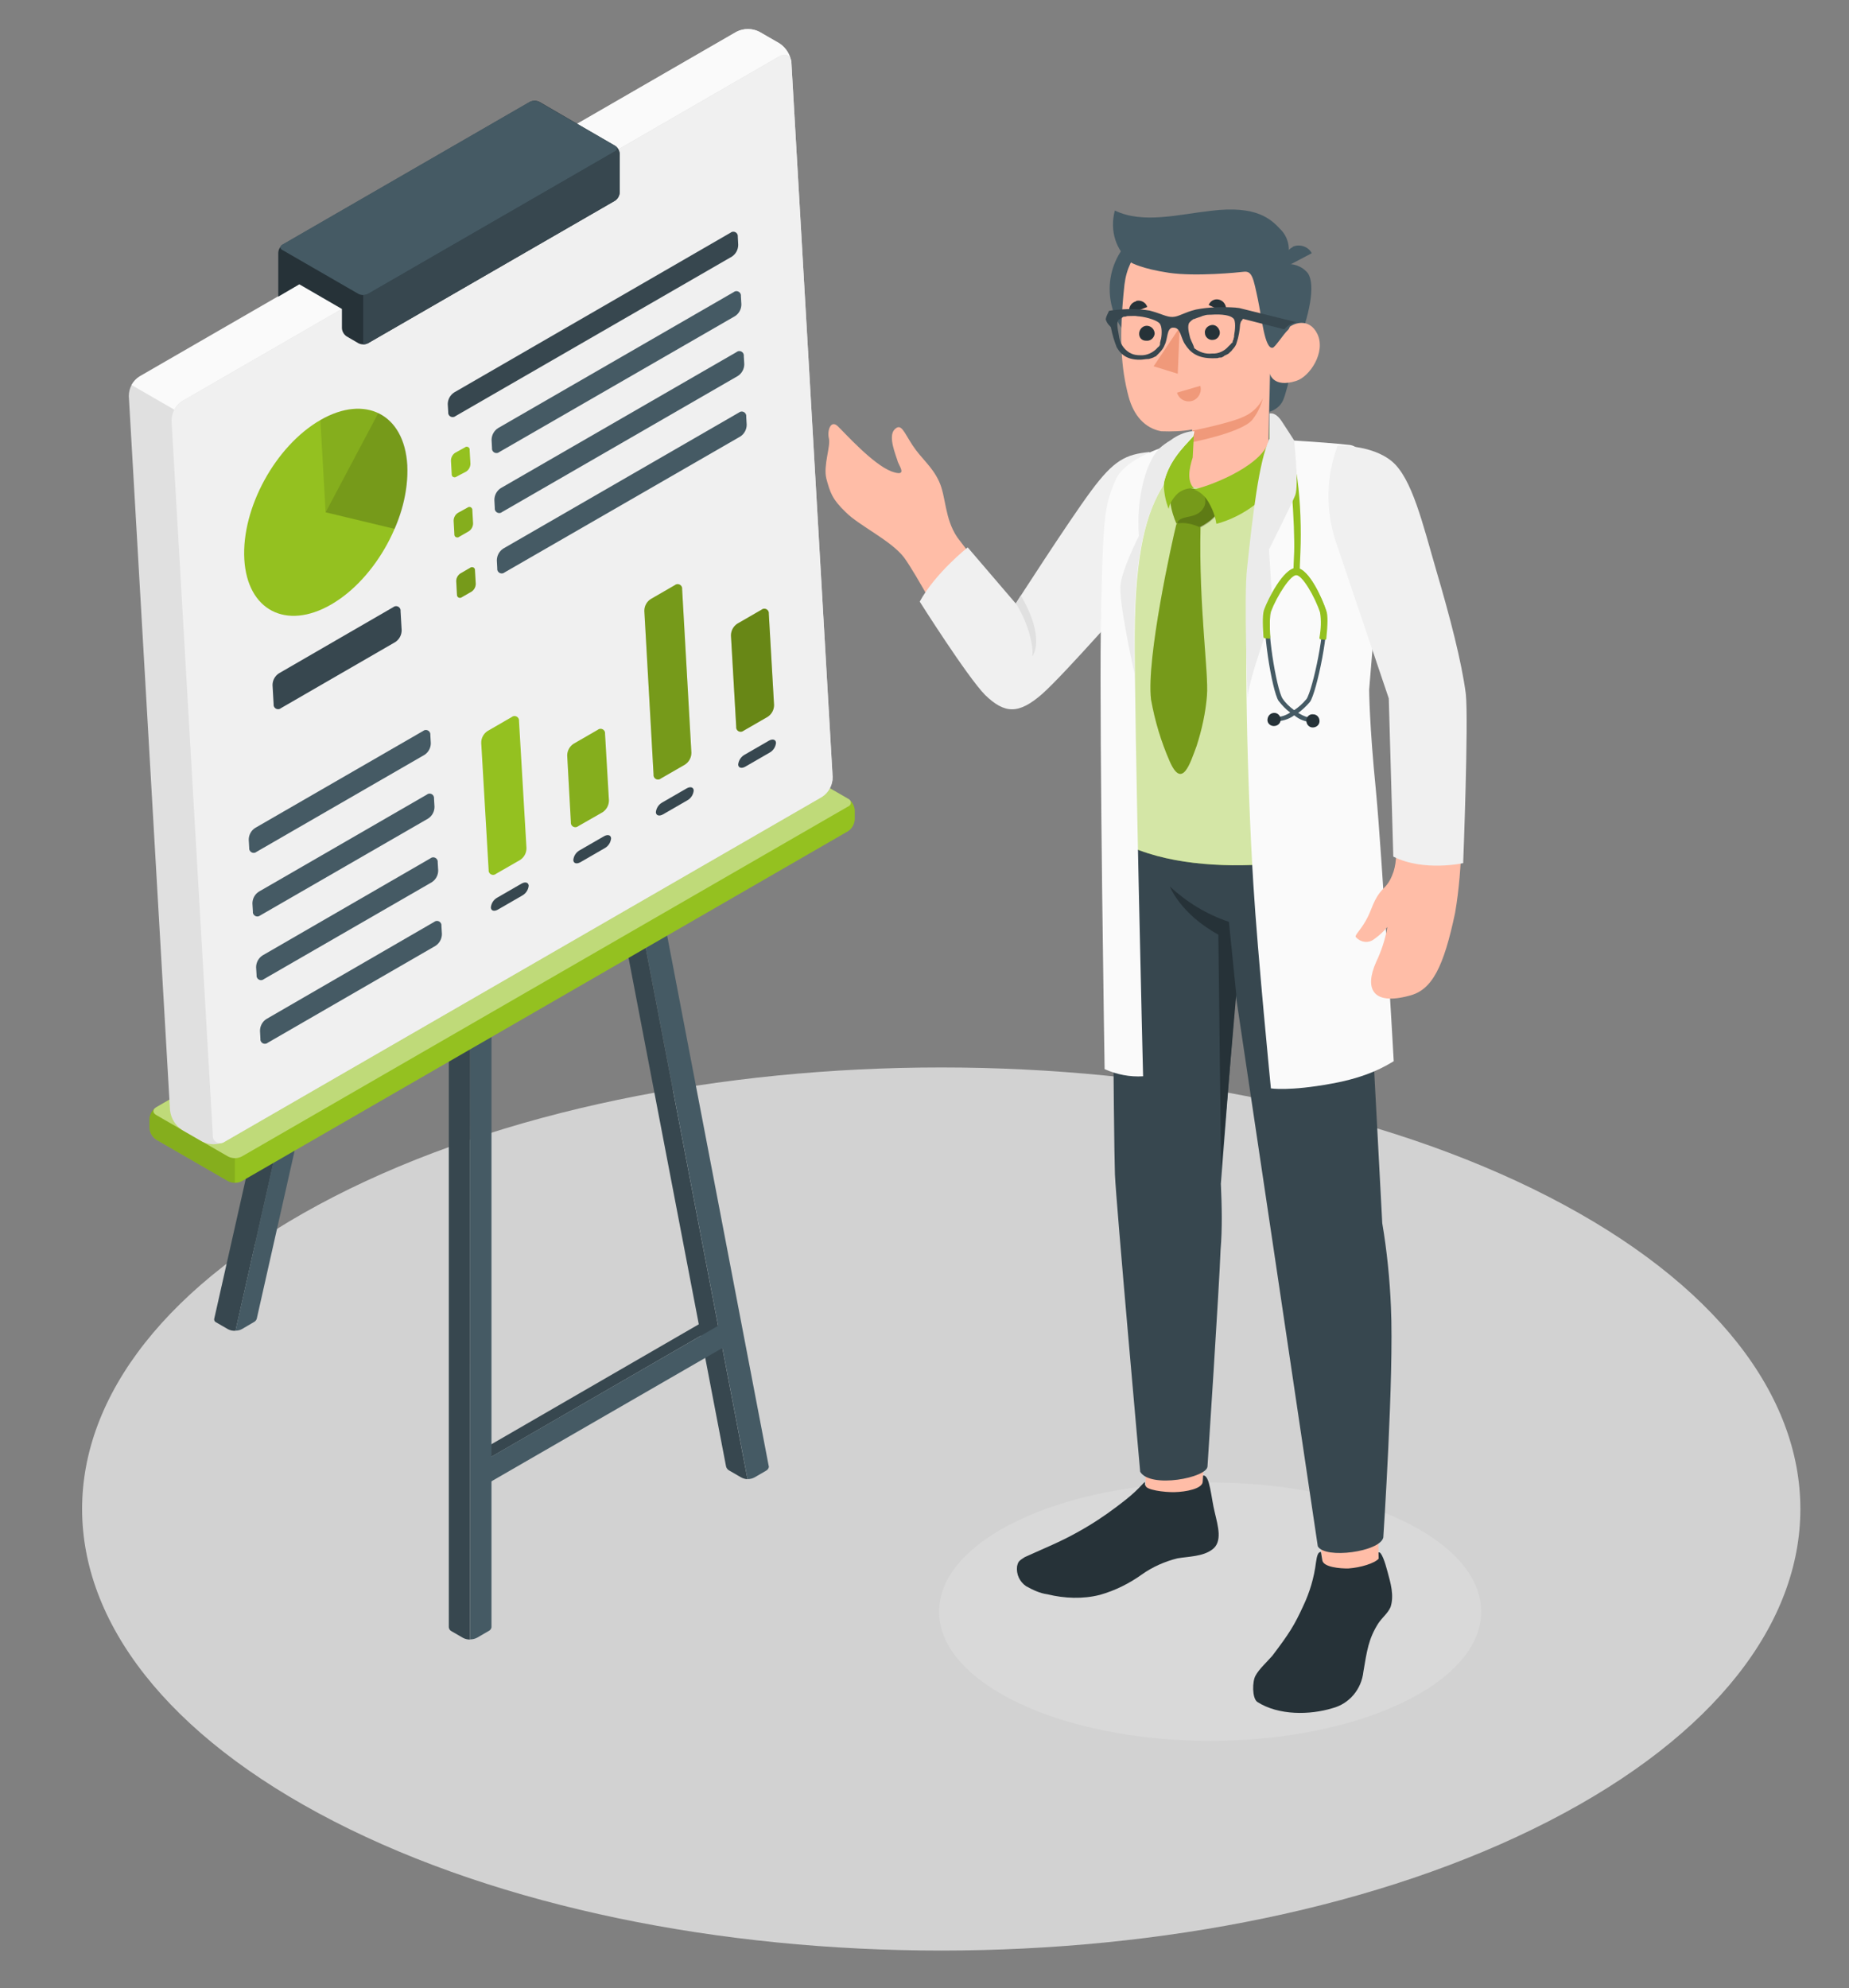 <?xml version="1.0" encoding="utf-8"?>
<!-- Generator: Adobe Illustrator 25.0.0, SVG Export Plug-In . SVG Version: 6.00 Build 0)  -->
<svg version="1.1" id="Ebene_1" xmlns="http://www.w3.org/2000/svg" xmlns:xlink="http://www.w3.org/1999/xlink" x="0px" y="0px"
	 viewBox="0 0 351.38 377.8" style="enable-background:new 0 0 351.38 377.8;" xml:space="preserve">
<rect x="0" y="0" width="351.38" height="377.8" fill="#808080" stroke="none"/>
<g id="freepik--Floor--inject-21" style="opacity:0.7;">
	<path id="freepik--floor--inject-21" style="fill:#F5F5F5;" d="M63.42,346.11c63.76,32.77,167.11,32.77,230.89,0
		s63.76-85.9,0-118.67s-167.11-32.77-230.89,0C-0.36,260.21-0.31,313.34,63.42,346.11z"/>
</g>
<g id="freepik--Shadows--inject-21" style="opacity:0.5;">
	<ellipse id="freepik--shadow--inject-21" style="fill:#E0E0E0;" cx="229.97" cy="306.28" rx="51.51" ry="24.55"/>
</g>
<g id="freepik--Board--inject-21">
	<polygon style="fill:#37474F;" points="134.01,253.37 134.01,250.97 91.36,275.64 93.39,276.84 	"/>
	<path style="fill:#37474F;" d="M80.88,90.95c0.21,0.13,0.32,0.38,0.27,0.62L45.76,248.45l-1,4.45c-0.49,0.04-0.97-0.06-1.41-0.28
		l0,0l-2.37-1.37c-0.21-0.13-0.32-0.38-0.27-0.62l36.28-161c0.07-0.31,0.37-0.5,0.68-0.43c0.06,0.01,0.11,0.03,0.16,0.06
		L80.88,90.95z"/>
	<path style="fill:#455A64;" d="M85.26,88.81L48.8,250.58c-0.06,0.25-0.23,0.47-0.45,0.61l-2.37,1.39c-0.38,0.21-0.8,0.31-1.23,0.3
		l1-4.45L81.18,91.14L85.26,88.81z"/>
	<path style="fill:#37474F;" d="M89.33,306.87v4.71c-0.45,0.01-0.9-0.09-1.31-0.3l0,0l-2.2-1.27c-0.3-0.14-0.5-0.43-0.53-0.76V168.7
		l4.07,2.35L89.33,306.87z"/>
	<path style="fill:#455A64;" d="M93.4,168.71v140.54c-0.05,0.31-0.25,0.58-0.54,0.71l-2.19,1.27c-0.41,0.22-0.87,0.33-1.33,0.32
		v-140.5L93.4,168.71z"/>
	<path style="fill:#37474F;" d="M142.06,281.11c-0.45-0.02-0.88-0.15-1.27-0.37l-2.26-1.31c-0.29-0.17-0.49-0.45-0.56-0.78
		l-24.23-126.4l4.07,2.35l23.38,122L142.06,281.11z"/>
	<path style="fill:#455A64;" d="M146.12,278.74L146.12,278.74c-0.04,0.33-0.26,0.62-0.56,0.77l-2.07,1.2l-0.1,0.06
		c-0.41,0.22-0.87,0.33-1.33,0.32l-0.87-4.55l-23.38-121.96l4.08-2.34l24.19,126.34l0,0L146.12,278.74z"/>
	<polygon style="fill:#455A64;" points="91.99,282.32 138.07,255.72 138.07,251.03 91.99,277.63 	"/>
	<path style="fill:#94C120;" d="M28.4,212.66v1.69c0.05,0.91,0.53,1.75,1.3,2.25l13.65,7.88c0.81,0.41,1.78,0.41,2.59,0
		l115.21-66.51c0.76-0.5,1.24-1.34,1.29-2.25v-1.69c-0.05-0.91-0.53-1.75-1.29-2.25l-13.65-7.88c-0.82-0.42-1.78-0.42-2.6,0
		L29.7,210.41C28.93,210.91,28.45,211.74,28.4,212.66z"/>
	<path style="opacity:0.4;fill:#FFFFFF;enable-background:new    ;" d="M29.7,211.91l13.65,7.88c0.81,0.41,1.78,0.41,2.59,0
		l115.21-66.51c0.41-0.14,0.64-0.58,0.5-1c-0.08-0.24-0.26-0.42-0.5-0.5l-13.65-7.88c-0.82-0.42-1.78-0.42-2.6,0L29.7,210.41
		C28.98,210.82,28.98,211.49,29.7,211.91z"/>
	<path style="opacity:0.1;enable-background:new    ;" d="M44.64,220.1v4.69c-0.45,0.01-0.89-0.1-1.29-0.31l-13.65-7.9
		c-0.77-0.5-1.25-1.34-1.3-2.25v-1.69c0.03-0.8,0.39-1.55,1-2.07c-0.45,0.41-0.36,1,0.26,1.32l13.65,7.88
		C43.72,219.99,44.18,220.1,44.64,220.1z"/>
	<path style="fill:#E0E0E0;" d="M38.42,216.94l-3.8-2.19c-1.29-0.84-2.13-2.21-2.31-3.74L24.48,75.28c-0.01-1.51,0.74-2.91,2-3.74
		L139.97,6.03c1.36-0.69,2.97-0.69,4.33,0l3.8,2.19c1.29,0.84,2.13,2.21,2.3,3.74l7.84,135.73c0.01,1.5-0.74,2.91-2,3.74
		L42.75,216.94C41.39,217.63,39.78,217.63,38.42,216.94z"/>
	<path style="fill:#FAFAFA;" d="M150.35,11.58c-0.23-1.1-1.17-1.49-2.26-0.87L34.62,76.23c-0.64,0.4-1.15,0.96-1.49,1.63L25,73.17
		c0.35-0.65,0.87-1.2,1.5-1.59L139.97,6.03c1.36-0.68,2.96-0.68,4.32,0l3.82,2.2C149.28,9,150.08,10.21,150.35,11.58z"/>
	<path style="fill:#F0F0F0;" d="M32.6,79.98l7.84,135.72c-0.09,0.77,0.46,1.47,1.24,1.56c0.39,0.04,0.77-0.07,1.07-0.32
		l113.47-65.51c1.26-0.83,2.01-2.24,2-3.74L150.4,11.96c0.08-0.77-0.47-1.47-1.25-1.55c-0.38-0.04-0.76,0.07-1.05,0.31L34.62,76.23
		C33.36,77.05,32.6,78.47,32.6,79.98z"/>
	<path style="fill:#263238;" d="M117.76,29.28v7.3c-0.03,0.64-0.37,1.23-0.91,1.58L69.93,65.23c-0.57,0.29-1.25,0.29-1.82,0
		l-2.23-1.3c-0.53-0.35-0.87-0.93-0.9-1.57v-3.64l-8.1-4.69l-4,2.34v-8.33c0.03-0.64,0.37-1.22,0.91-1.57l46.92-27.1
		c0.57-0.29,1.25-0.29,1.82,0l14.35,8.33C117.41,28.05,117.74,28.64,117.76,29.28z"/>
	<path style="fill:#37474F;" d="M117.76,29.28v7.3c-0.03,0.64-0.37,1.22-0.91,1.57L69.93,65.23c-0.28,0.14-0.59,0.22-0.91,0.21
		v-9.37c0.32,0,0.63-0.07,0.91-0.22l46.95-27.1c0.44-0.25,0.49-0.65,0.16-0.93C117.48,28.18,117.74,28.71,117.76,29.28z"/>
	<path style="fill:#455A64;" d="M53.68,47.52l14.43,8.33c0.57,0.29,1.25,0.29,1.82,0l46.95-27.1c0.29-0.11,0.44-0.43,0.33-0.72
		c-0.06-0.15-0.18-0.27-0.33-0.33l-14.43-8.33c-0.57-0.29-1.25-0.29-1.82,0l-46.95,27.1c-0.29,0.09-0.45,0.4-0.36,0.69
		C53.37,47.33,53.51,47.46,53.68,47.52z"/>
	<path style="fill:#94C120;" d="M46.43,106.29c0.56,9.68,7.94,13.53,16.49,8.6s15-16.78,14.46-26.47s-7.94-13.53-16.5-8.59
		S45.88,96.58,46.43,106.29z"/>
	<path style="opacity:0.1;enable-background:new    ;" d="M71.88,78.5l-10,18.86l-1-17.53C65.03,77.45,68.88,77.11,71.88,78.5z"/>
	<path style="opacity:0.2;enable-background:new    ;" d="M74.99,100.51l-13.11-3.15l10-18.86c3.15,1.47,5.27,4.92,5.56,9.93
		C77.55,92.59,76.72,96.72,74.99,100.51z"/>
	<path style="fill:#37474F;" d="M85.09,76.79l0.09,1.54c-0.05,0.47,0.29,0.89,0.76,0.93c0.22,0.02,0.45-0.04,0.62-0.18l52.52-30.31
		c0.76-0.5,1.21-1.34,1.21-2.25l-0.08-1.54c0.05-0.47-0.28-0.89-0.75-0.94c-0.23-0.03-0.46,0.04-0.64,0.19L86.31,74.58
		C85.56,75.07,85.1,75.89,85.09,76.79z"/>
	<path style="fill:#94C120;" d="M89.25,85.58l0.15,2.54c0,0.6-0.3,1.17-0.81,1.5l-1.83,0.96c-0.23,0.2-0.59,0.17-0.79-0.06
		c-0.1-0.12-0.15-0.28-0.13-0.44l-0.14-2.54c0-0.6,0.3-1.17,0.81-1.5l1.82-1c0.23-0.21,0.58-0.19,0.79,0.04
		C89.24,85.22,89.29,85.4,89.25,85.58z"/>
	<path style="fill:#455A64;" d="M139.71,60.06L94.88,85.91c-0.36,0.3-0.9,0.24-1.2-0.13c-0.14-0.18-0.21-0.4-0.18-0.62l-0.08-1.54
		c0-0.91,0.45-1.75,1.21-2.25l44.79-25.85c0.36-0.3,0.9-0.24,1.2,0.13c0.14,0.18,0.21,0.4,0.18,0.62l0.09,1.55
		C140.9,58.72,140.46,59.56,139.71,60.06z"/>
	<path style="fill:#94C120;" d="M89.76,96.92l0.14,2.54c0,0.6-0.3,1.17-0.81,1.5l-1.82,1.05c-0.23,0.2-0.59,0.17-0.79-0.06
		c-0.1-0.12-0.15-0.28-0.13-0.44l-0.14-2.54c0-0.6,0.3-1.17,0.81-1.5l1.82-1c0.24-0.2,0.59-0.17,0.79,0.07
		C89.72,96.64,89.77,96.78,89.76,96.92z"/>
	<path style="opacity:0.1;enable-background:new    ;" d="M89.76,96.92l0.14,2.54c0,0.6-0.3,1.17-0.81,1.5l-1.82,1.05
		c-0.23,0.2-0.59,0.17-0.79-0.06c-0.1-0.12-0.15-0.28-0.13-0.44l-0.14-2.54c0-0.6,0.3-1.17,0.81-1.5l1.82-1
		c0.24-0.2,0.59-0.17,0.79,0.07C89.72,96.64,89.77,96.78,89.76,96.92z"/>
	<path style="fill:#455A64;" d="M140.22,71.45L95.41,97.31c-0.36,0.3-0.9,0.24-1.2-0.13c-0.14-0.18-0.21-0.4-0.18-0.62l-0.08-1.54
		c0-0.91,0.45-1.75,1.21-2.25l44.81-25.86c0.36-0.3,0.9-0.24,1.2,0.13c0.14,0.18,0.21,0.4,0.18,0.62l0.09,1.55
		C141.44,70.11,140.98,70.96,140.22,71.45z"/>
	<path style="fill:#94C120;" d="M90.26,108.41l0.15,2.53c0,0.6-0.3,1.17-0.81,1.5l-1.84,1.06c-0.25,0.19-0.61,0.15-0.8-0.1
		c-0.09-0.11-0.13-0.26-0.12-0.4l-0.14-2.53c-0.01-0.61,0.3-1.17,0.81-1.5l1.83-1.06c0.23-0.2,0.59-0.17,0.79,0.06
		C90.23,108.09,90.28,108.25,90.26,108.41z"/>
	<path style="opacity:0.2;enable-background:new    ;" d="M90.26,108.41l0.15,2.53c0,0.6-0.3,1.17-0.81,1.5l-1.84,1.06
		c-0.25,0.19-0.61,0.15-0.8-0.1c-0.09-0.11-0.13-0.26-0.12-0.4l-0.14-2.53c-0.01-0.61,0.3-1.17,0.81-1.5l1.83-1.06
		c0.23-0.2,0.59-0.17,0.79,0.06C90.23,108.09,90.28,108.25,90.26,108.41z"/>
	<path style="fill:#455A64;" d="M140.71,82.94l-44.83,25.85c-0.36,0.3-0.9,0.24-1.2-0.13c-0.14-0.18-0.21-0.4-0.18-0.62l-0.08-1.53
		c0-0.91,0.45-1.75,1.21-2.25l44.8-25.86c0.36-0.3,0.9-0.24,1.2,0.13c0.14,0.18,0.21,0.4,0.18,0.62l0.09,1.54
		C141.91,81.59,141.46,82.44,140.71,82.94z"/>
	<path style="fill:#37474F;" d="M53.01,127.96l21.72-12.57c0.36-0.3,0.9-0.25,1.2,0.11c0.15,0.18,0.22,0.41,0.19,0.64l0.21,3.63
		c0,0.91-0.45,1.75-1.21,2.25l-21.73,12.56c-0.36,0.3-0.9,0.25-1.2-0.11c-0.15-0.18-0.22-0.41-0.19-0.64l-0.21-3.63
		C51.79,129.29,52.25,128.45,53.01,127.96z"/>
	<path style="fill:#455A64;" d="M48.48,157.35l31.92-18.43c0.36-0.3,0.9-0.24,1.2,0.13c0.14,0.18,0.21,0.4,0.18,0.62l0.09,1.54
		c0.01,0.91-0.45,1.76-1.21,2.25l-31.92,18.43c-0.36,0.3-0.9,0.24-1.2-0.13c-0.14-0.18-0.21-0.4-0.18-0.62l-0.09-1.56
		C47.27,158.68,47.72,157.84,48.48,157.35z"/>
	<path style="fill:#455A64;" d="M49.18,169.46l31.92-18.44c0.35-0.3,0.88-0.26,1.18,0.09c0.15,0.18,0.22,0.41,0.2,0.65l0.09,1.55
		c0.01,0.91-0.45,1.76-1.21,2.25l-31.92,18.42c-0.37,0.29-0.9,0.24-1.2-0.13c-0.14-0.17-0.21-0.39-0.18-0.61l-0.09-1.53
		C47.96,170.8,48.42,169.95,49.18,169.46z"/>
	<path style="fill:#455A64;" d="M49.88,181.58l31.92-18.46c0.36-0.3,0.9-0.24,1.2,0.13c0.14,0.18,0.21,0.4,0.18,0.62l0.09,1.54
		c0.01,0.91-0.45,1.76-1.21,2.25l-31.92,18.42c-0.36,0.3-0.9,0.24-1.2-0.13c-0.14-0.18-0.21-0.4-0.18-0.62l-0.09-1.51
		C48.67,182.92,49.13,182.07,49.88,181.58z"/>
	<path style="fill:#455A64;" d="M50.59,193.68l31.91-18.47c0.36-0.3,0.9-0.25,1.2,0.11c0.15,0.18,0.22,0.4,0.19,0.63l0.09,1.55
		c0,0.91-0.46,1.75-1.22,2.25l-31.88,18.42c-0.36,0.3-0.9,0.25-1.2-0.11c-0.15-0.18-0.22-0.41-0.19-0.64l-0.08-1.49
		C49.4,195.03,49.84,194.18,50.59,193.68z"/>
	<path style="fill:#94C120;" d="M92.66,138.92l4.59-2.65c0.36-0.3,0.9-0.24,1.2,0.13c0.14,0.18,0.21,0.4,0.18,0.62l1.42,24.16
		c0.01,0.91-0.45,1.76-1.21,2.25l-4.59,2.64c-0.36,0.3-0.9,0.25-1.2-0.11c-0.15-0.18-0.22-0.4-0.19-0.63l-1.41-24.16
		C91.44,140.26,91.9,139.41,92.66,138.92z"/>
	<path style="fill:#37474F;" d="M94.51,170.58l4.59-2.65c0.72-0.41,1.33-0.24,1.37,0.39c-0.07,0.79-0.54,1.5-1.24,1.88l-4.59,2.65
		c-0.71,0.42-1.33,0.25-1.36-0.38C93.35,171.67,93.81,170.96,94.51,170.58z"/>
	<path style="fill:#94C120;" d="M109,141.35l4.59-2.65c0.36-0.3,0.9-0.25,1.2,0.11c0.15,0.18,0.22,0.41,0.19,0.64l0.74,12.66
		c0,0.91-0.45,1.75-1.21,2.25l-4.63,2.65c-0.36,0.3-0.9,0.25-1.2-0.11c-0.15-0.18-0.22-0.41-0.19-0.64l-0.7-12.68
		C107.79,142.68,108.25,141.84,109,141.35z"/>
	<path style="opacity:0.1;enable-background:new    ;" d="M109,141.35l4.59-2.65c0.36-0.3,0.9-0.25,1.2,0.11
		c0.15,0.18,0.22,0.41,0.19,0.64l0.74,12.66c0,0.91-0.45,1.75-1.21,2.25l-4.63,2.65c-0.36,0.3-0.9,0.25-1.2-0.11
		c-0.15-0.18-0.22-0.41-0.19-0.64l-0.7-12.68C107.79,142.68,108.25,141.84,109,141.35z"/>
	<path style="fill:#37474F;" d="M110.18,161.58l4.59-2.65c0.72-0.41,1.33-0.24,1.36,0.39c-0.07,0.79-0.53,1.5-1.23,1.88l-4.59,2.65
		c-0.72,0.41-1.33,0.24-1.36-0.39C109.02,162.66,109.48,161.96,110.18,161.58z"/>
	<path style="fill:#94C120;" d="M123.66,113.85l4.59-2.65c0.36-0.3,0.9-0.24,1.2,0.13c0.14,0.18,0.21,0.4,0.18,0.62l1.76,31.1
		c0,0.91-0.45,1.75-1.21,2.25l-4.59,2.65c-0.36,0.3-0.9,0.25-1.2-0.11c-0.15-0.18-0.22-0.41-0.19-0.64l-1.75-31.1
		C122.44,115.19,122.9,114.34,123.66,113.85z"/>
	<path style="opacity:0.2;enable-background:new    ;" d="M123.66,113.85l4.59-2.65c0.36-0.3,0.9-0.24,1.2,0.13
		c0.14,0.18,0.21,0.4,0.18,0.62l1.76,31.1c0,0.91-0.45,1.75-1.21,2.25l-4.59,2.65c-0.36,0.3-0.9,0.25-1.2-0.11
		c-0.15-0.18-0.22-0.41-0.19-0.64l-1.75-31.1C122.44,115.19,122.9,114.34,123.66,113.85z"/>
	<path style="fill:#37474F;" d="M125.88,152.49l4.59-2.65c0.71-0.42,1.33-0.25,1.36,0.38c-0.07,0.8-0.53,1.51-1.23,1.89l-4.59,2.65
		c-0.72,0.41-1.33,0.24-1.37-0.39C124.71,153.57,125.18,152.87,125.88,152.49z"/>
	<path style="fill:#94C120;" d="M140.13,118.52l4.59-2.65c0.36-0.3,0.9-0.24,1.2,0.13c0.14,0.18,0.21,0.4,0.18,0.62l1,17.37
		c0,0.91-0.46,1.75-1.22,2.24l-4.59,2.65c-0.37,0.29-0.9,0.24-1.2-0.13c-0.14-0.17-0.21-0.39-0.18-0.61l-1-17.37
		C138.91,119.86,139.37,119.01,140.13,118.52z"/>
	<path style="opacity:0.3;enable-background:new    ;" d="M140.13,118.52l4.59-2.65c0.36-0.3,0.9-0.24,1.2,0.13
		c0.14,0.18,0.21,0.4,0.18,0.62l1,17.37c0,0.91-0.46,1.75-1.22,2.24l-4.59,2.65c-0.37,0.29-0.9,0.24-1.2-0.13
		c-0.14-0.17-0.21-0.39-0.18-0.61l-1-17.37C138.91,119.86,139.37,119.01,140.13,118.52z"/>
	<path style="fill:#37474F;" d="M141.52,143.42l4.59-2.65c0.71-0.41,1.32-0.24,1.36,0.39c-0.07,0.79-0.53,1.5-1.23,1.88l-4.59,2.65
		c-0.72,0.42-1.33,0.24-1.37-0.38C140.36,144.51,140.82,143.8,141.52,143.42z"/>
</g>
<g id="freepik--character-3--inject-92">
	<g id="freepik--Character--inject-92">
		<path style="fill:#FFBDA7;" d="M196.04,132.45c-4.9,4.45-9.34,0.09-13.41-7.42c-3.17-6.01-8.49-15.89-10.84-19.1
			c-2.46-3.21-8.49-6.01-11.04-8.56c-2.66-2.55-3.01-3.84-3.72-6.44c-0.6-2.49,0.85-6.1,0.49-7.61s0.36-3.59,1.69-2.32
			c1.33,1.27,6.67,7.24,10.18,8.58c3.39,1.23,1.28-1.22,1.15-2.09c-0.24-0.86-1.83-4.52-0.56-5.85c1.27-1.33,1.75,0.4,3.43,2.97
			c1.68,2.57,3.67,3.94,5.03,6.84c1.37,2.9,1.02,7.04,3.49,10.68l10.73,14.11c3.69-5.07,13.98-21.8,16.73-25.01
			c3.5-4.09,5.22-4.56,11.08-5.02c0.87,0.09,3.69,0.03,3.58-0.08l-4.92,18.68c0,0-8.52,12.78-13.62,18.32
			C203.8,125,199.98,129,196.04,132.45z"/>
		<path style="fill:#F0F0F0;" d="M215.81,112.69c0,0-13.25,15.16-17.73,19.17c-4.58,4.01-7.2,3.74-10.86,0.23
			c-3.44-3.51-12.44-17.76-12.44-17.76c3.03-5.5,9.12-10.3,9.12-10.3l9.13,10.66c0,0,9.98-15.53,14.31-21.38
			c4.33-5.85,6.58-6.98,11.14-7.41L215.81,112.69z"/>
		<path style="fill:#E0E0E0;" d="M193.99,113.16c4.85,8.26,2.2,11.57,2.2,11.57c0.27-2.4-1.13-7.03-3.15-10.03L193.99,113.16z"/>
		<polygon style="fill:#FFBDA7;" points="261.73,283.73 249.68,283.99 252.01,301.75 262.11,301.53 		"/>
		<polygon style="fill:#FFBDA7;" points="229.63,265.52 217.47,266.11 217.76,284.56 228.39,283.9 		"/>
		<path style="fill:#37474F;" d="M211.25,158.29c0,0,0.39,58.74,0.63,64.93c0.23,5.43,4.8,56.48,4.8,56.48
			c1.92,3.22,12.73,1.14,12.79-1.03c0,0,2.29-35.02,2.48-41.1c0.35-4.13,0.25-8.37,0.06-12.6l2.81-36.01c0,0,5.45,36.48,7.1,47.63
			c1.9,12.77,8.51,57.27,8.51,57.27c1.36,2.47,11.86,1.05,12.45-1.68c0,0,2.05-30.89,1.45-43.8c-0.22-5.32-0.77-10.73-1.65-15.93
			c0,0-3.46-64.87-3.88-74.63L211.25,158.29z"/>
		<path style="fill:#263238;" d="M256.28,298.07c2.28-0.16,4.97-0.98,5.72-1.86l-0.03-1.19c0.54-0.23,1.23,1.82,1.71,3.66
			c0.59,2.16,1.29,4.53,0.58,6.72c-0.52,1.21-1.59,1.99-2.32,3.09c-1.89,2.97-2.17,5.26-2.84,9.18c-0.36,3.37-2.69,6.14-5.93,6.97
			c-4.21,1.28-10.18,1.41-14.25-1.21c-0.99-0.74-0.95-3.89-0.32-4.99c0.63-1.21,2.33-2.77,3.18-3.76c3.27-4.31,4.22-5.85,5.88-9.47
			c1.25-2.63,2.06-5.37,2.43-8.31c0.19-1.31,0.39-1.96,0.94-1.97l0.25,1.52C251.39,297.85,254.76,298.11,256.28,298.07z"/>
		<path style="fill:#263238;" d="M217.71,282.28c-0.09,0.87,3.61,1.33,5.46,1.29c2.28-0.05,5.31-0.66,5.39-1.96l0.08-1.2
			c1.3-0.14,1.5,4.2,2.21,7.01c0.6,2.59,1.53,5.61-0.5,7.07c-1.82,1.34-4.42,1.29-6.59,1.66c-2.38,0.59-4.74,1.62-6.78,3.08
			c-2.35,1.68-5.04,3.04-7.95,3.86c-3.24,0.83-6.72,0.69-9.99-0.11c-1.42-0.19-2.73-0.81-4.05-1.54c-1.21-0.84-1.89-2.24-1.71-3.76
			c0.1-0.44,0.2-0.76,0.41-0.99c0.32-0.33,0.75-0.56,1.07-0.78c3.76-1.71,6.67-2.86,9.89-4.66c2.68-1.47,5.25-3.15,7.6-4.94
			c1.18-0.89,2.35-1.79,3.42-2.79s1.59-1.66,1.91-1.89l0.01,0.65L217.71,282.28L217.71,282.28z"/>
		<path style="fill:#263238;" d="M234.93,188.95l-2.87,33.4l-0.53-44.73c-7.25-3.97-9.21-9.14-9.21-9.14
			c3.21,2.97,6.96,5.28,11.22,6.71L234.93,188.95z"/>
		<path style="fill:#94C120;" d="M226.61,84.44c-10.19,0.87-15,4.34-16.47,16.97c-0.73,6.53,0.8,57.32,0.8,57.32
			c13.34,9.27,42.26,5.5,48.35,0.92c0,0-0.8-16.82-1.19-30.38c2.05-21,4.85-32.14,1.38-37.06c-1.56-2.03-3.66-3.51-5.96-4.32
			c-4.7-1.53-10.6-3.03-12.45-3.43L226.61,84.44z"/>
		<path style="opacity:0.6;fill:#FFFFFF;enable-background:new    ;" d="M226.61,84.44c-10.19,0.87-15,4.34-16.47,16.97
			c-0.73,6.53,0.8,57.32,0.8,57.32c13.34,9.27,42.26,5.5,48.35,0.92c0,0-0.8-16.82-1.19-30.38c2.05-21,4.85-32.14,1.38-37.06
			c-1.56-2.03-3.66-3.51-5.96-4.32c-4.7-1.53-10.6-3.03-12.45-3.43L226.61,84.44z"/>
		<path style="fill:#94C120;" d="M228.14,100.26c-0.33,14.99,1.57,27.66,1.23,31.9c-0.26,3.26-0.95,6.43-1.97,9.6
			c-1.23,3.28-2.75,8.42-5.15,2.83c-1.6-3.66-2.77-7.54-3.51-11.65c-0.93-7.8,4.02-30.17,4.82-33.34
			C224.96,98.59,226.92,98.88,228.14,100.26z"/>
		<path style="opacity:0.2;enable-background:new    ;" d="M228.14,100.26c-0.33,14.99,1.57,27.66,1.23,31.9
			c-0.26,3.26-0.95,6.43-1.97,9.6c-1.23,3.28-2.75,8.42-5.15,2.83c-1.6-3.66-2.77-7.54-3.51-11.65c-0.93-7.8,4.02-30.17,4.82-33.34
			C224.96,98.59,226.92,98.88,228.14,100.26z"/>
		<path style="fill:#94C120;" d="M226.9,92.9c2.18,0.39,5.2-0.65,5.26,2.17c0.07,3.15-4.13,5.08-4.13,5.08
			c-1.32-0.84-2.95-1.02-4.47-0.66c0,0-2.39-5.27-0.37-7.05C223.49,90.81,224.61,92.52,226.9,92.9z"/>
		<path style="opacity:0.2;enable-background:new    ;" d="M226.9,92.9c2.18,0.39,5.2-0.65,5.26,2.17c0.07,3.15-4.13,5.08-4.13,5.08
			c-1.32-0.84-2.95-1.02-4.47-0.66c0,0-2.39-5.27-0.37-7.05C223.49,90.81,224.61,92.52,226.9,92.9z"/>
		<path style="opacity:0.2;enable-background:new    ;" d="M228.14,100.26c0,0,4.19-1.94,4.13-5.08c-0.06-2.61-2.43-2.12-4.5-2.18
			l0,0c0.98,0.2,1.67,2.14,1.05,3.34c-0.42,0.77-0.95,1.22-1.81,1.56c-1.29,0.46-3.03,0.39-3.33,1.59
			C225.08,99.24,226.61,99.54,228.14,100.26z"/>
		<path style="fill:#455A64;" d="M237.38,55c0.06-7.28-5.82-13.23-13.21-13.29c-7.17-0.06-13.23,5.82-13.29,13.1
			s5.71,13.24,13.1,13.29C231.48,68.37,237.32,62.38,237.38,55L237.38,55z"/>
		<path style="fill:#455A64;" d="M241.42,71.31l-0.18,6.95c1.08-0.35,2.04-1.02,2.56-2.12c0.83-1.65,3-11.79,3-11.79L241.42,71.31z"
			/>
		<path style="fill:#455A64;" d="M242.92,65.09l4.01-0.52c2.16-5.48,3.13-11.25,1.35-12.95c-1-1.06-2.53-1.57-4.05-1.43
			L242.92,65.09z"/>
		<path style="fill:#FFBDA7;" d="M236.99,46.75c-7.6-4.83-21.82-4.74-23.3,7.34c-1.09,10.01-0.63,15.98,0.78,21.27
			c0.95,3.56,3.06,6.02,6.22,6.6c1.96,0.07,4.02,0.02,5.86-0.34l0,5.1c-2.86,3.32-2.71,5.38,0.23,5.86
			c3.71,0.68,11.08,0.31,14.15-3.56l0,0l0.37-18.04c0,0,0.6,2.81,5.03,1.41c2.59-0.82,5.64-5.44,4.04-8.88
			c-1.59-3.33-4.82-2.07-5.78-0.96c-0.96,1-2.22,2.65-3,2.13C241.72,64.89,244.69,51.69,236.99,46.75z"/>
		<path style="fill:#455A64;" d="M239.05,56.91c-0.85-4-1.09-5.41-2.61-5.27c-1.08,0.13-9.21,0.96-14.33,0.2s-7.1-1.91-7.1-1.91
			c-2.98-2.33-4.15-6.1-3.15-9.92c5.38,2.6,12.18,0.72,18.35,0.04c8.67-1.05,11.33,1.6,13.22,3.63c1.55,1.6,1.93,4.09,1,6.17
			c0,0,1.77,11.47,0.38,12.81c-0.96,0.89-2.53,3.42-2.97,3.43C240.34,66.34,239.78,60.37,239.05,56.91z"/>
		<path style="fill:#455A64;" d="M245.57,47c0.11,0,0.11-0.11,0.11-0.11c1.29-0.57,2.93-0.06,3.61,1.23l-4.94,2.6
			C243.56,49.65,244.18,47.79,245.57,47z"/>
		<path style="fill:#F0997A;" d="M226.71,84c0,0,9.41-1.83,11.31-4.26c0.95-1.22,1.57-2.53,1.98-4.06c-0.73,1.54-2,2.76-3.51,3.44
			c-2.47,1.25-9.82,2.71-9.82,2.71L226.71,84z"/>
		<path style="fill:#263238;" d="M230.25,61.77c0.76-0.12,1.42,0.51,1.55,1.27c0.12,0.76-0.51,1.53-1.27,1.55
			c-0.76,0.12-1.53-0.51-1.55-1.27C228.86,62.67,229.38,61.9,230.25,61.77z"/>
		<path style="fill:#263238;" d="M229.73,57.87c0.42-0.88,1.39-1.22,2.26-0.81c0.88,0.42,1.23,1.49,0.92,2.37l-3.18-1.45
			C229.73,57.87,229.73,57.87,229.73,57.87z"/>
		<path style="fill:#F0997A;" d="M226.54,76.19L226.54,76.19c-1.3,0.35-2.51-0.38-2.86-1.57l4.42-1.29
			C228.46,74.52,227.73,75.84,226.54,76.19z"/>
		<path style="fill:#263238;" d="M215.82,57.3c0.11-0.11,0.11-0.11,0.11-0.11c0.86-0.24,1.85,0.29,2.09,1.15l-3.34,1.27
			C214.33,58.64,214.85,57.54,215.82,57.3z"/>
		<path style="fill:#263238;" d="M216.49,63.26c0.09-0.76,0.73-1.43,1.6-1.34c0.76,0.09,1.32,0.73,1.34,1.49
			c-0.09,0.76-0.73,1.43-1.6,1.34l0,0C216.96,64.77,216.4,64.13,216.49,63.26L216.49,63.26z"/>
		<polygon style="fill:#F0997A;" points="219.23,69.61 223.82,71.03 224.18,62.23 		"/>
		<path style="fill:#94C120;" d="M229.55,95.24c0.79,1.29,1.36,2.69,1.61,4.31c6.8-1.78,13.73-7.9,13.26-14.51
			c-0.81-2.48-1.61-4.2-3.13-4.17l-0.05,2.5c-0.77,4.69-10.24,8.69-14.35,9.65C228,93.42,228.88,94.17,229.55,95.24z"/>
		<path style="fill:#94C120;" d="M226.66,86.94c-0.71,2.19-1.1,4.48,0.23,5.86c-1.09-0.09-2.17,0.26-3.02,0.93
			c-0.85,0.78-1.59,1.88-1.78,2.97c0,0-3.08-6.88,2.01-12.53c0.85-0.78,1.82-1.34,2.79-1.69L226.66,86.94z"/>
		<path style="fill:#37474F;" d="M210.13,60.68c0.12,0.43,0.34,0.86,0.79,1.29c0.11,0.11,0.22,0.21,0.23,0.43
			c0.24,1.19,0.59,2.38,1.05,3.56c0.56,0.97,1.57,2.46,4.5,2.4c0.54-0.01,0.97-0.13,1.52-0.14l0.11,0c0.43-0.12,0.86-0.24,1.18-0.46
			l0.11,0l0.11-0.11l0.11-0.11l0.11-0.11l0.11-0.11l0.11-0.11l0.21-0.22c0.42-0.44,0.74-0.88,0.95-1.43
			c0.63-1.21,0.37-3.05,1.45-3.29l0.11,0l0.11,0c1.41-0.03,1.34,1.93,2.24,3.21c0.9,1.39,2.23,2.67,5.38,2.6l0.43-0.01l0.33-0.01
			c0.21-0.11,0.54-0.12,0.76-0.12l0.21-0.11l0.21-0.11l0.11-0.11c0.21-0.11,0.54-0.23,0.86-0.45l0.21-0.22
			c0.11-0.11,0.32-0.22,0.42-0.44c0.42-0.44,0.74-0.88,0.84-1.32c0.41-1.2,0.6-2.4,0.68-3.6c0.1-0.22,0.1-0.44,0.21-0.55
			c0.11-0.11,0.21-0.22,0.32-0.44l7.86,2c0.64-0.77,1.49-1.23,2.36-1.35l-10.92-2.7l-0.76-0.09c-2.5-0.16-5-0.11-7.49,0.38
			c-2.38,0.59-3.23,1.37-4.42,1.4c-1.19,0.03-2.08-0.61-4.37-1.21c-2.29-0.39-4.68-0.33-6.95-0.07l-0.76,0.12
			C210.55,59.59,210.23,60.03,210.13,60.68z M226.18,64.25c-0.24-0.97-0.59-2.27-0.17-2.93c0.21-0.22,0.42-0.44,0.64-0.56l0.11-0.11
			l0.11,0l0.32-0.12l0.32-0.12c0.32-0.12,0.76-0.23,0.97-0.35l0.43-0.12c0.32-0.12,0.76-0.12,0.97-0.13l0.22,0
			c2.28-0.16,3.7,0.14,4.25,0.67c0.55,0.42,0.37,2.27,0.18,3.25l0,0.11c0,0,0-0.11,0,0.11c0,0.22-0.1,0.22-0.1,0.44
			c0,0.22-0.1,0.22-0.1,0.22l0,0c0,0.11-0.1,0.22-0.1,0.44l0,0c0,0.11,0,0.11-0.11,0.11c-0.11,0-0.11,0.11-0.11,0.11l-0.11,0.11
			l-0.11,0.11c0,0.11-0.11,0.11-0.11,0.11l-0.11,0.11l-0.11,0.11c-0.74,0.88-1.92,1.45-3.12,1.37c-1.3,0.14-2.4-0.27-3.39-1.01l0,0
			C226.86,65.65,226.41,64.9,226.18,64.25L226.18,64.25z M212.63,60.74c0.21-0.11,0.43-0.23,0.54-0.34l0,0l0.21-0.11l0.11-0.11
			l0.11,0l0.11,0l0,0l0.11,0c0.11,0,0.32-0.12,0.54-0.12l0.22,0l0.98-0.02c0.33-0.01,0.65,0.09,0.98,0.09
			c1.63,0.18,3.38,0.8,3.83,1.33c0.45,0.53,0.47,1.84,0.28,2.93c-0.1,0.22-0.1,0.44-0.2,0.76l0,0.11l0,0.11l0,0l0,0.11l-0.1,0.22
			l-0.11,0.11l0,0c0,0.11-0.11,0.11-0.11,0.11l-0.11,0.11l0,0c-0.85,1-2.14,1.57-3.33,1.48c-0.54,0.01-1.2-0.08-1.64-0.29
			c-1.21-0.52-2.1-1.69-2.34-2.99C212.58,63.13,211.99,61.3,212.63,60.74z"/>
		<path style="fill:#FAFAFA;" d="M256.48,84.56c5.44,0.64,6.04,18.33,6.04,18.33l-2.33,28.18c0,0,0.04,6.73,1.28,19.09
			c1.26,13.33,3.39,51.51,3.39,51.51c-1.5,0.9-4.93,3.04-11.85,4.27c-8,1.47-11.49,0.9-11.49,0.9s-2.5-25.25-3.33-38.7
			c-1.16-18.65-1.9-48.18-0.82-58.63c1.08-10.45,3.79-26.04,3.79-26.04S250.82,83.92,256.48,84.56z"/>
		<path style="fill:#94C120;" d="M245.81,108.79c-0.02-0.76,0.06-2.17,0.13-3.91c0.13-4.13-0.54-19.97-2.61-20.36l0.19-1.2
			c2.94,0.59,3.97,13.06,3.61,21.64c-0.07,1.74-0.15,3.15-0.14,3.8L245.81,108.79L245.81,108.79z"/>
		<path style="fill:#FFBDA7;" d="M257.72,178.15c0.89,0.96,2.31,1.15,3.37,0.36c0.96-0.67,1.82-1.45,2.56-2.34
			c-0.39,2.29-1.1,4.48-2.14,6.67c-2.28,5.15-0.58,8.27,6.33,6.38c4.32-1.07,6.51-5.46,8.68-15.72c0.77-4.47,1.11-9.04,1.23-13.6
			l-12.28-0.28c-0.17,2.18-0.02,4.02-0.63,5.99c-0.41,1.2-0.93,2.3-1.89,3.19c-2.12,2.22-2.09,3.95-3.45,6.26
			C258.35,177.05,257.28,177.83,257.72,178.15z"/>
		<path style="fill:#F0F0F0;" d="M253.83,102.86l10.09,29.87l0.86,30.06c5.82,2.92,13.28,1.24,13.28,1.24s1.05-27.06,0.5-32.16
			c-0.78-6.06-3.03-14.7-5.61-23.45c-2.58-8.85-4.61-17.6-8.48-20.78s-10.27-2.93-10.27-2.93
			C252.04,90.41,251.85,96.82,253.83,102.86z"/>
		<path style="fill:#EBEBEB;" d="M241.25,83.47c-1.98,3.84-3.26,15.06-4.25,24.42c-0.65,5.34,0.09,24.65,0.09,24.65
			c0.44-4.68,4.89-15.09,4.73-17.48c-0.16-2.39-0.66-10.63-0.66-10.63s4.27-8.56,4.99-10.32c0.72-2.08-0.22-10.42-0.22-10.42
			s-1.57-2.46-2.36-3.64c-0.79-1.18-1.55-1.6-2.31-1.47L241.25,83.47z"/>
		<path style="fill:#455A64;" d="M245.96,135.94c-1.07,0.78-2.36,1.14-3.67,1.16l0.09-0.87c0.98,0.09,1.95-0.26,2.81-0.82
			c-0.88-0.63-1.55-1.38-2.22-2.23c-1.23-1.82-3.36-14.7-2.33-17.54c0.93-2.3,3.64-7.57,5.7-7.62l0.11,0
			c2.17,0.06,4.68,5.44,5.49,7.92c0.93,2.91-1.73,15.68-2.99,17.44c-0.64,0.77-1.49,1.55-2.24,2.11c0.88,0.52,1.76,0.94,2.73,0.92
			l0.02,0.87l-0.11,0C248.16,137.19,246.95,136.78,245.96,135.94z M246.46,108.88c-1.3,0.03-3.83,3.88-4.95,7.06
			c-1.03,2.63,1.08,15.07,2.21,16.79c0.56,0.86,1.34,1.6,2.22,2.23c0.86-0.56,1.6-1.23,2.34-2.11c1.16-1.65,3.83-13.98,2.9-16.68
			C250.13,112.93,247.77,108.86,246.46,108.88L246.46,108.88L246.46,108.88z"/>
		<path style="fill:#263238;" d="M240.87,136.7c0.09-0.76,0.63-1.21,1.28-1.22c0.65-0.01,1.21,0.52,1.22,1.28
			c0.01,0.65-0.52,1.21-1.28,1.22l0,0C241.44,137.99,240.78,137.46,240.87,136.7L240.87,136.7z"/>
		<path style="fill:#263238;" d="M249.54,135.75c0.65-0.01,1.21,0.52,1.22,1.28l0,0c0.01,0.65-0.52,1.21-1.28,1.22l0,0
			c-0.65,0.01-1.21-0.52-1.22-1.28C248.24,136.21,248.88,135.66,249.54,135.75z"/>
		<path style="fill:#94C120;" d="M240.43,121.29c-0.22,0-0.33-0.1-0.33-0.32c-0.16-2.6-0.2-4.45,0.21-5.33
			c0.62-1.64,3.53-7.68,6.02-7.73c2.5,0.05,5.13,6.3,5.71,8.13c0.34,0.86,0.28,2.71,0.01,5.32l0,0c0,0.22-0.21,0.22-0.32,0.22
			l-0.76-0.09c-0.22,0-0.22-0.21-0.22-0.32c0.29-1.64,0.36-3.27,0.11-4.78c-1.04-3.13-3.41-7.09-4.5-7.07
			c-1.09-0.09-3.61,3.77-4.85,6.95c-0.2,0.76-0.27,2.4-0.11,4.78l0,0c0,0.22-0.1,0.33-0.21,0.33L240.43,121.29L240.43,121.29z"/>
		<path style="fill:#FAFAFA;" d="M226.79,82.92c-1.91,2.1-4.89,4.88-5.67,9.24c-3.26,5.17-5.37,12.71-5.48,28.25
			c-0.1,15.42,1.59,84.13,1.59,84.13c-2.49,0.16-5-0.33-7.31-1.36c0,0-1.01-62.21-0.72-84.04c0.4-21.84,0.7-22.82,2.77-27.86
			c1.24-2.96,5.54-5.22,10.39-6.74c2.59-0.82,3.53-2.46,4.61-2.6L226.79,82.92z"/>
		<path style="fill:#EBEBEB;" d="M226.68,82.92l-0.02-0.98c-1.52,0.14-3.02,0.83-4.2,1.72c-0.75,0.45-1.39,0.9-2.03,1.46
			c-0.64,0.67-1.17,1.33-1.58,2.21c-1.88,3.52-2.84,9.4-2.4,14.5c0,0-3.13,6.15-3.5,9.2c-0.48,3.05,2.65,16.99,2.65,16.99l0,0
			c-0.07-3.04-0.01-5.65-0.05-7.49c0.1-15.42,2.22-22.96,5.48-28.25C221.9,87.91,224.77,85.02,226.68,82.92z"/>
	</g>
</g>
</svg>
